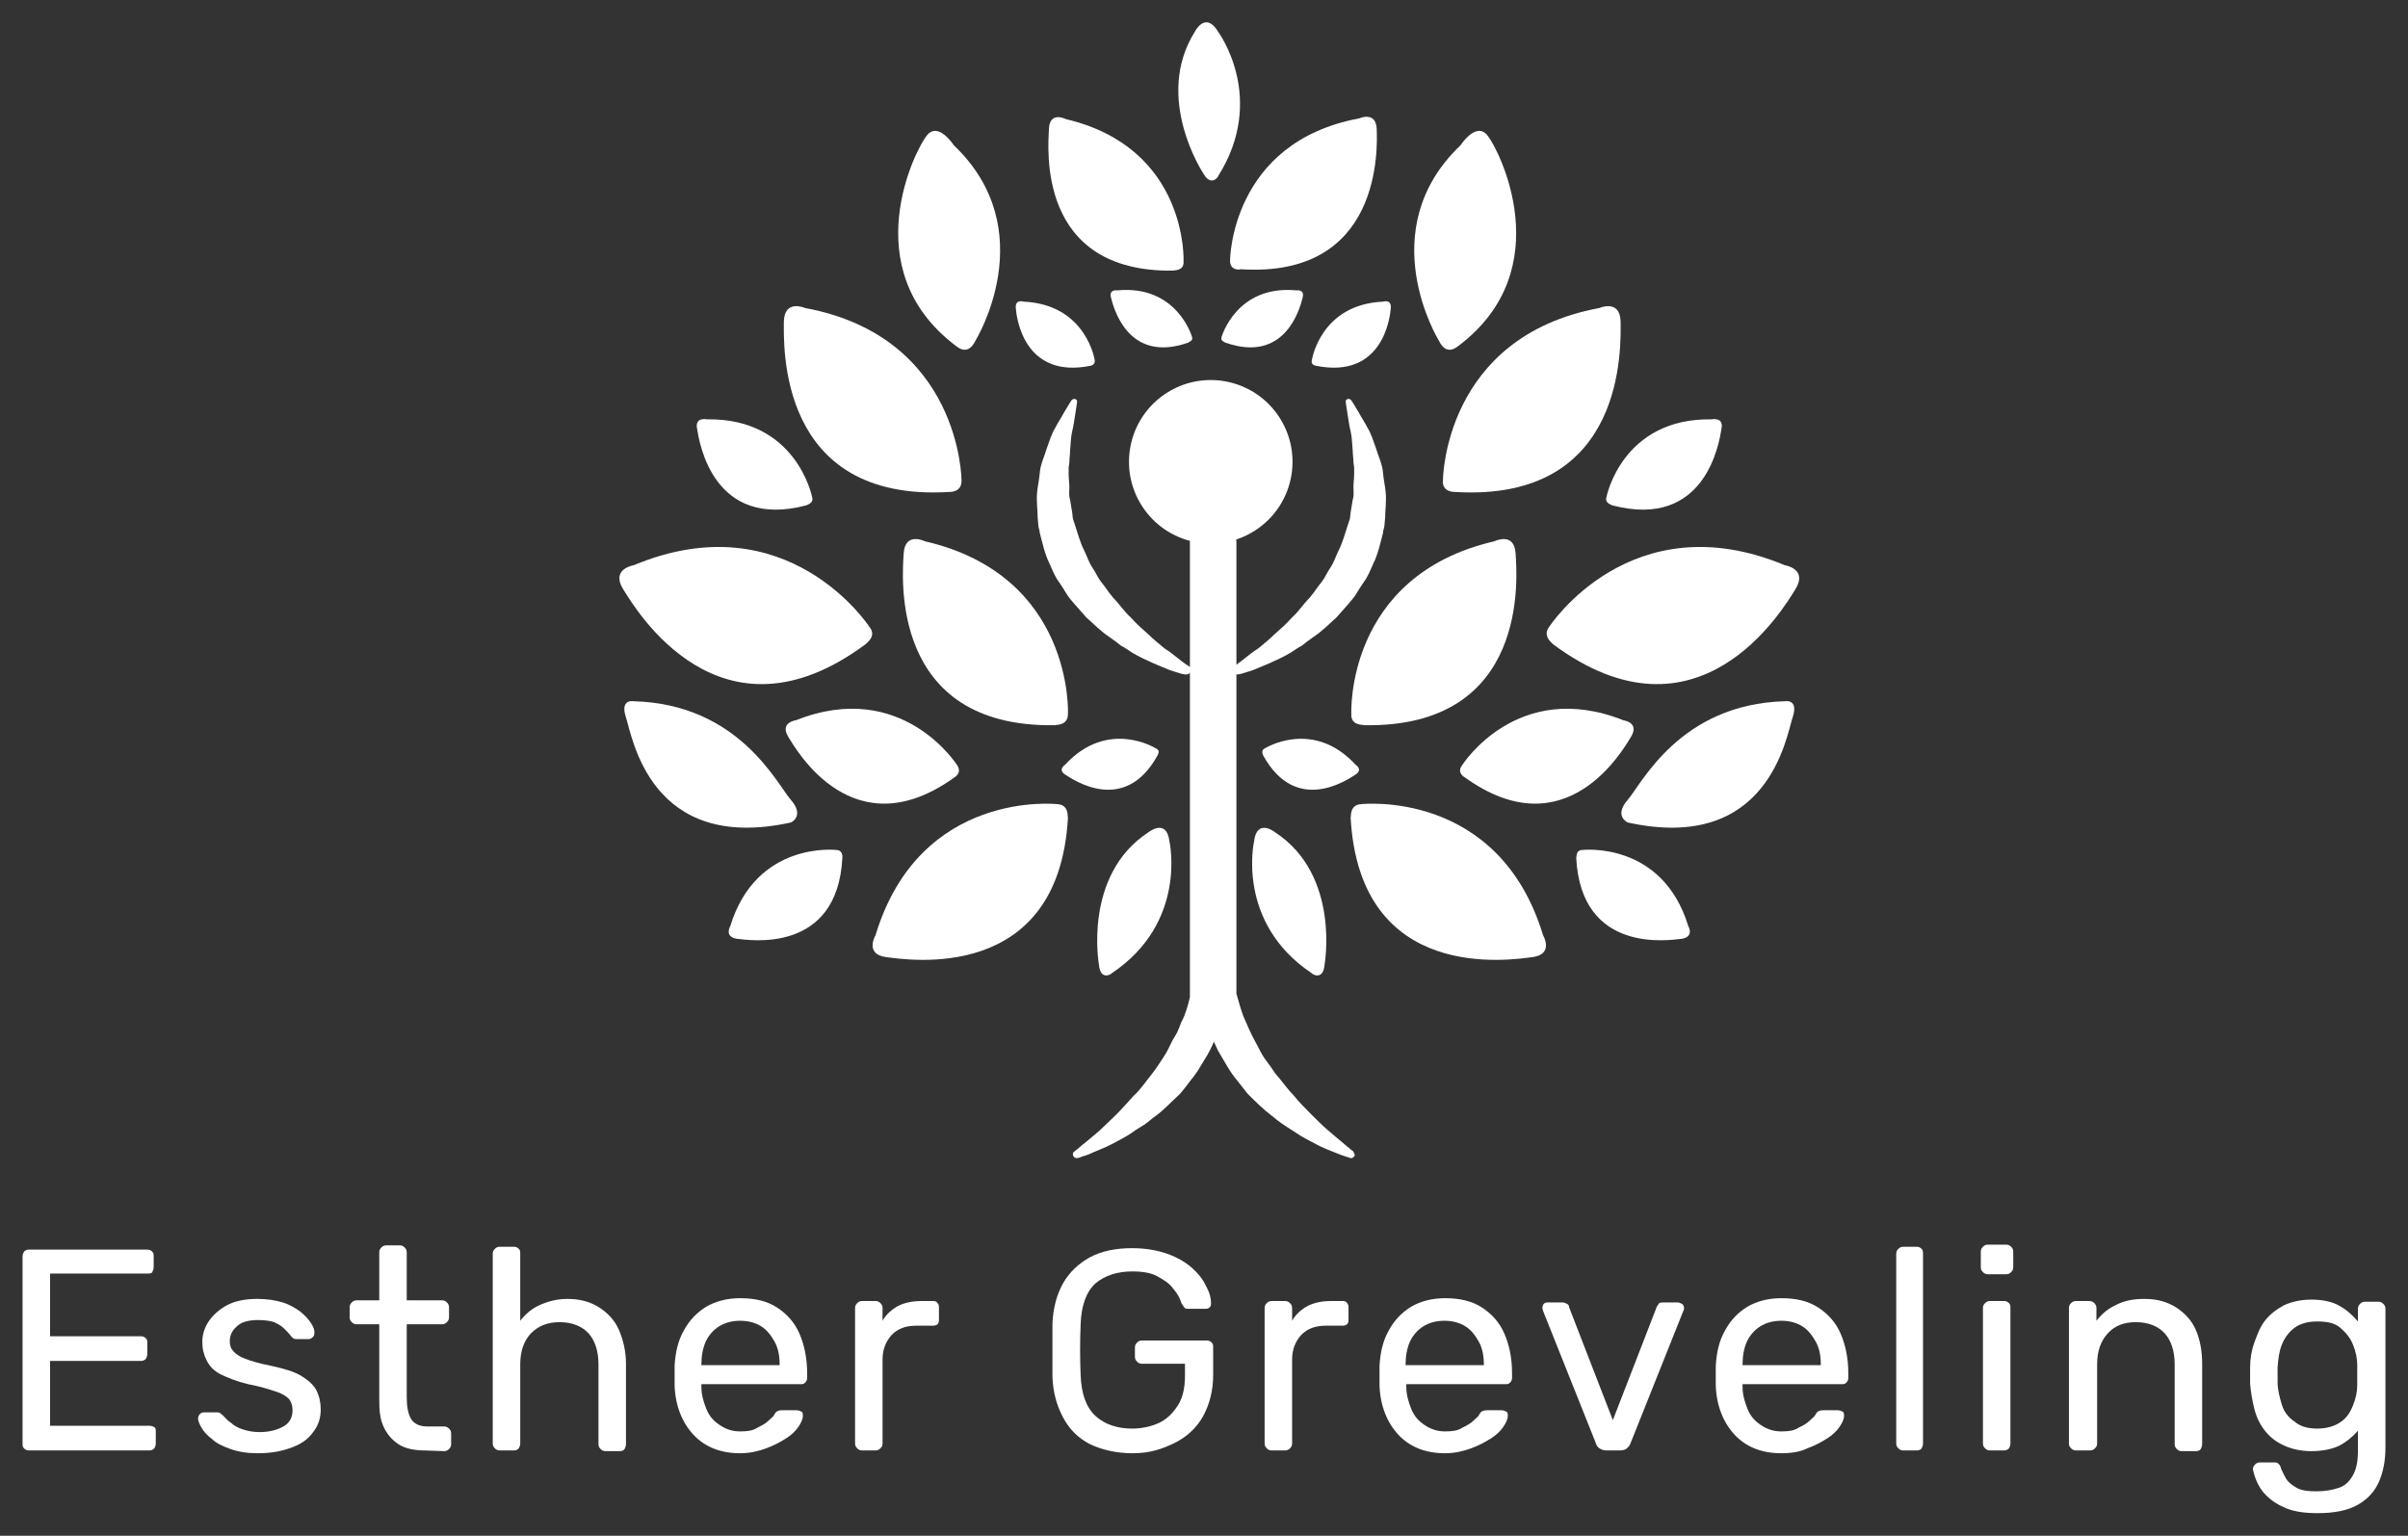 <svg xmlns="http://www.w3.org/2000/svg" xmlns:xlink="http://www.w3.org/1999/xlink" id="Laag_1" x="0px" y="0px" viewBox="0 0 341.6 217.9" style="enable-background:new 0 0 341.6 217.9;" xml:space="preserve"><rect x="0" y="0" width="341.6" height="217.9" fill="#333333" stroke="none"/><style type="text/css">	.st0{fill:#FFFFFF;}</style><g>	<g>		<g>			<g>				<path class="st0" d="M224.5,120.6c0,0,11.3-1.3,15,10.8c0,0,0.9,1.5-0.9,1.8c-1.8,0.2-14.3,2.2-15-11.5     C223.7,121.6,223.5,120.6,224.5,120.6z"></path>			</g>			<g>				<path class="st0" d="M219.8,88.9c0,0,11.6-17.8,33.4-8.7c0,0,3.3,0.5,1.5,3.4c-1.8,2.9-13.8,23.1-34.4,7.8     C220.3,91.3,218.7,90.3,219.8,88.9z"></path>			</g>			<g>				<path class="st0" d="M207.4,108.6c0,0,7.8-12.4,22.9-6.4c0,0,2.3,0.3,1.1,2.3c-1.2,2-9.3,16.1-23.6,5.8     C207.8,110.3,206.6,109.7,207.4,108.6z"></path>			</g>			<g>				<path class="st0" d="M204.7,68.1c0,0,0.1-20.3,22.2-24.4c0,0,2.9-1.3,3,1.9c0,3.2,1,25.7-23.5,24.2     C206.4,69.8,204.5,69.9,204.7,68.1z"></path>			</g>			<g>				<path class="st0" d="M118.6,120.6c0,0-11.3-1.3-15,10.8c0,0-0.9,1.5,0.9,1.8c1.8,0.2,14.3,2.2,15-11.5     C119.5,121.6,119.6,120.6,118.6,120.6z"></path>			</g>			<g>				<path class="st0" d="M123.3,88.9c0,0-11.6-17.8-33.4-8.7c0,0-3.3,0.5-1.5,3.4c1.8,2.9,13.8,23.1,34.4,7.8     C122.8,91.3,124.5,90.3,123.3,88.9z"></path>			</g>			<g>				<path class="st0" d="M135.8,108.6c0,0-7.8-12.4-22.9-6.4c0,0-2.3,0.3-1.1,2.3c1.2,2,9.3,16.1,23.6,5.8     C135.4,110.3,136.5,109.7,135.8,108.6z"></path>			</g>			<g>				<path class="st0" d="M136.4,68.1c0,0-0.1-20.3-22.2-24.4c0,0-2.9-1.3-3,1.9c0,3.2-1,25.7,23.5,24.2     C134.7,69.8,136.5,69.9,136.4,68.1z"></path>			</g>			<g>				<path class="st0" d="M170.7,24.6c0,0-7.1-10.7-1.2-20.1c0,0,1.5-3,3.3,0c0,0,7,9.4,0,20.5C172.9,25,171.8,26.6,170.7,24.6z"></path>			</g>			<g>				<path class="st0" d="M155.9,136.9c0,0-2.3-12.7,7-18.8c0,0,2.6-2.1,3,1.3c0,0,2.6,11.5-8.2,18.7     C157.7,138.2,156.1,139.2,155.9,136.9z"></path>			</g>			<g>				<path class="st0" d="M187.9,136.9c0,0,2.3-12.7-7-18.8c0,0-2.6-2.1-3,1.3c0,0-2.6,11.5,8.2,18.7     C186.1,138.2,187.7,139.2,187.9,136.9z"></path>			</g>			<g>				<path class="st0" d="M173.3,47.8c0,0,2.1-7.4,10.6-6.6c0,0,1.2-0.2,0.9,1c-0.3,1.2-2.3,9.5-11,6.4     C173.7,48.5,173.1,48.4,173.3,47.8z"></path>			</g>			<g>				<path class="st0" d="M169.1,47.8c0,0-2.1-7.4-10.6-6.6c0,0-1.2-0.2-0.9,1c0.3,1.2,2.3,9.5,11,6.4     C168.6,48.5,169.3,48.4,169.1,47.8z"></path>			</g>		</g>		<g>			<g>				<path class="st0" d="M167.9,37.1c0,0,0.7-16.1-16.7-20.2c0,0-2.3-1.2-2.4,1.4s-1.8,20.4,17.7,20.1     C166.5,38.3,168,38.5,167.9,37.1z"></path>			</g>			<g>				<path class="st0" d="M191.7,101.3c0,0-0.9-19.6,20.3-24.5c0,0,2.8-1.4,3,1.7c0.2,3.1,2.1,24.8-21.5,24.4     C193.4,102.8,191.6,103,191.7,101.3z"></path>			</g>			<g>				<path class="st0" d="M193.1,114.1c0,0,19.5-2.2,25.8,18.6c0,0,1.6,2.7-1.5,3.1c-3.1,0.4-24.5,3.8-25.8-19.8     C191.7,115.9,191.4,114.2,193.1,114.1z"></path>			</g>			<g>				<path class="st0" d="M227.9,70.5c0,0,2.2-11.2,14.9-11c0,0,1.8-0.4,1.4,1.4c-0.3,1.8-2.2,14.3-15.5,10.8     C228.6,71.6,227.6,71.4,227.9,70.5z"></path>			</g>			<g>				<path class="st0" d="M174.5,36.9c0,0,0.1-16.7,18.3-20.1c0,0,2.4-1.1,2.5,1.5s0.8,21.2-19.3,19.9     C175.9,38.3,174.4,38.4,174.5,36.9z"></path>			</g>			<g>				<path class="st0" d="M204.1,48.3c0,0-9.6-15.6,3.1-27.7c0,0,2.2-3.4,3.8-1.4c1.6,1.9,10.3,18.9-4,29.8     C206.9,49,205.3,50.8,204.1,48.3z"></path>			</g>			<g>				<path class="st0" d="M230.9,116.7c0,0-2-0.9,0-3.2s7.4-13.6,22.3-14c0,0,2-0.4,1.1,2.3C253.4,104.5,250.9,121.1,230.9,116.7z"></path>			</g>			<g>				<path class="st0" d="M151.5,101.3c0,0,0.9-19.6-20.3-24.5c0,0-2.8-1.4-3,1.7c-0.2,3.1-2.1,24.8,21.5,24.4     C149.8,102.8,151.5,103,151.5,101.3z"></path>			</g>			<g>				<path class="st0" d="M150,114.1c0,0-19.5-2.2-25.8,18.6c0,0-1.6,2.7,1.5,3.1c3.1,0.4,24.5,3.8,25.8-19.8     C151.4,115.9,151.7,114.2,150,114.1z"></path>			</g>			<g>				<path class="st0" d="M115.2,70.5c0,0-2.2-11.2-14.9-11c0,0-1.8-0.4-1.4,1.4c0.3,1.8,2.2,14.3,15.5,10.8     C114.5,71.6,115.5,71.4,115.2,70.5z"></path>			</g>			<g>				<path class="st0" d="M138.4,48.3c0,0,9.6-15.6-3.1-27.7c0,0-2.2-3.4-3.8-1.4c-1.6,1.9-10.3,18.9,4,29.8     C135.6,49,137.2,50.8,138.4,48.3z"></path>			</g>			<g>				<path class="st0" d="M112.2,116.7c0,0,2-0.9,0-3.2s-7.4-13.6-22.3-14c0,0-2-0.4-1.1,2.3C89.7,104.5,92.2,121.1,112.2,116.7z"></path>			</g>			<g>				<path class="st0" d="M179.4,106.2c0,0,6.8-4.3,12.9,2.3c0,0,1.1,0.7,0,1.4c-1.1,0.7-8.4,5.8-13.1-2.7     C179.2,107.1,178.8,106.5,179.4,106.2z"></path>			</g>			<g>				<path class="st0" d="M164,106.2c0,0-6.8-4.3-12.9,2.3c0,0-1.1,0.7,0,1.4c1.1,0.7,8.4,5.8,13.1-2.7     C164.2,107.1,164.7,106.5,164,106.2z"></path>			</g>			<g>									<ellipse transform="matrix(0.811 -0.585 0.585 0.811 -5.947 112.825)" class="st0" cx="171.8" cy="65.6" rx="11.6" ry="11.6"></ellipse>			</g>			<g>				<path class="st0" d="M174.9,94.6c0,0,0.2-0.1,0.5-0.3c0.3-0.2,0.7-0.5,1.2-0.9c0.5-0.4,1.1-0.9,1.9-1.4c0.7-0.6,1.5-1.2,2.3-2     c0.8-0.7,1.7-1.5,2.5-2.4c0.9-0.8,1.6-1.9,2.5-2.8c0.4-0.5,0.8-1,1.2-1.6c0.4-0.5,0.8-1,1.1-1.6c0.3-0.6,0.7-1.1,1-1.7     s0.5-1.2,0.8-1.8c0.6-1.2,0.9-2.4,1.3-3.6c0.1-0.3,0.2-0.6,0.3-0.9l0.1-0.9c0.1-0.6,0.2-1.2,0.3-1.8c0.2-0.6,0.1-1.2,0.1-1.8     c0-0.6,0.1-1.2,0.1-1.8c0-0.3,0-0.6,0-0.9c0-0.3-0.1-0.6-0.1-0.8c0-0.6-0.1-1.1-0.1-1.6c-0.1-1-0.1-2-0.3-2.8     c-0.2-0.8-0.3-1.6-0.4-2.2c-0.2-1.2-0.3-2-0.3-2v0c0-0.2,0.1-0.4,0.4-0.4c0.2,0,0.3,0.1,0.4,0.2c0,0,0.4,0.6,1.1,1.8     c0.3,0.6,0.8,1.3,1.2,2.1c0.5,0.8,0.8,1.8,1.2,2.9c0.3,1.1,0.9,2.2,1,3.5c0.1,1.3,0.5,2.6,0.4,4.1c0,0.7-0.1,1.4-0.1,2.2     l-0.1,1.1c0,0.4-0.2,0.7-0.2,1.1c-0.4,1.5-0.7,3-1.4,4.4c-0.3,0.7-0.6,1.4-1,2.1c-0.4,0.6-0.9,1.3-1.3,2     c-0.4,0.7-0.9,1.2-1.4,1.8c-0.5,0.6-1,1.1-1.5,1.7c-1.1,1-2.1,2-3.3,2.8c-0.6,0.4-1.1,0.8-1.6,1.2c-0.6,0.3-1.1,0.7-1.6,1     c-1,0.6-2.1,1.1-3,1.5c-0.9,0.4-1.7,0.7-2.4,1c-0.7,0.2-1.2,0.4-1.6,0.5c-0.4,0.1-0.6,0.1-0.6,0.1h0c-0.3,0-0.6-0.1-0.7-0.4     C174.7,94.9,174.7,94.7,174.9,94.6z"></path>			</g>			<g>				<path class="st0" d="M168.8,94.6c0,0-0.2-0.1-0.5-0.3c-0.3-0.2-0.7-0.5-1.2-0.9c-0.5-0.4-1.1-0.9-1.9-1.4     c-0.7-0.6-1.5-1.2-2.3-2c-0.8-0.7-1.7-1.5-2.5-2.4c-0.9-0.8-1.6-1.9-2.5-2.8c-0.4-0.5-0.8-1-1.2-1.6c-0.4-0.5-0.8-1-1.1-1.6     c-0.3-0.6-0.7-1.1-1-1.7s-0.5-1.2-0.8-1.8c-0.6-1.2-0.9-2.4-1.3-3.6c-0.1-0.3-0.2-0.6-0.3-0.9l-0.1-0.9     c-0.1-0.6-0.2-1.2-0.3-1.8c-0.2-0.6-0.1-1.2-0.1-1.8c0-0.6-0.1-1.2-0.1-1.8c0-0.3,0-0.6,0-0.9c0-0.3,0.1-0.6,0.1-0.8     c0-0.6,0.1-1.1,0.1-1.6c0.1-1,0.1-2,0.3-2.8c0.2-0.8,0.3-1.6,0.4-2.2c0.2-1.2,0.3-2,0.3-2v0c0-0.2-0.1-0.4-0.4-0.4     c-0.2,0-0.3,0.1-0.4,0.2c0,0-0.4,0.6-1.1,1.8c-0.3,0.6-0.8,1.3-1.2,2.1c-0.5,0.8-0.8,1.8-1.2,2.9c-0.3,1.1-0.9,2.2-1,3.5     c-0.1,1.3-0.5,2.6-0.4,4.1c0,0.7,0.1,1.4,0.1,2.2l0.1,1.1c0,0.4,0.2,0.7,0.2,1.1c0.4,1.5,0.7,3,1.4,4.4c0.3,0.7,0.6,1.4,1,2.1     c0.4,0.6,0.9,1.3,1.3,2c0.4,0.7,0.9,1.2,1.4,1.8c0.5,0.6,1,1.1,1.5,1.7c1.1,1,2.1,2,3.3,2.8c0.6,0.4,1.1,0.8,1.6,1.2     c0.6,0.3,1.1,0.7,1.6,1c1,0.6,2.1,1.1,3,1.5c0.9,0.4,1.7,0.7,2.4,1c0.7,0.2,1.2,0.4,1.6,0.5c0.4,0.1,0.6,0.1,0.6,0.1h0     c0.3,0,0.6-0.1,0.7-0.4C169,94.9,168.9,94.7,168.8,94.6z"></path>			</g>			<path class="st0" d="M191.9,163.3c0,0-0.2-0.1-0.5-0.4c-0.3-0.2-0.7-0.6-1.2-1c-0.5-0.4-1.2-1-1.9-1.6c-0.7-0.6-1.5-1.4-2.3-2.2    c-0.8-0.8-1.7-1.7-2.5-2.7c-0.9-0.9-1.7-2.1-2.6-3.1c-0.4-0.6-0.8-1.2-1.2-1.7s-0.8-1.2-1.1-1.8c-0.3-0.6-0.7-1.3-1-1.9    c-0.3-0.6-0.6-1.3-0.9-2c-0.6-1.2-0.9-2.6-1.3-3.9v-19.2c0-0.2,0-0.4,0-0.4v0c0-0.1,0-0.1,0-0.2V77c0-1.8-1.5-3.2-3.3-3.2    s-3.3,1.5-3.3,3.2v64.5c-0.3,1.2-0.6,2.4-1.2,3.5c-0.3,0.7-0.5,1.4-0.9,2c-0.4,0.6-0.7,1.3-1,1.9c-0.3,0.6-0.7,1.2-1.1,1.8    c-0.4,0.6-0.8,1.2-1.2,1.7c-0.9,1.1-1.6,2.2-2.6,3.1c-0.9,1-1.7,1.9-2.5,2.7c-0.8,0.8-1.6,1.5-2.3,2.2c-0.7,0.6-1.4,1.2-1.9,1.6    c-0.5,0.4-1,0.8-1.2,1c-0.3,0.2-0.5,0.4-0.5,0.4c-0.2,0.1-0.2,0.3-0.2,0.5c0.1,0.3,0.4,0.5,0.7,0.4h0c0,0,0.2,0,0.6-0.2    c0.4-0.1,1-0.3,1.6-0.6c0.7-0.3,1.5-0.6,2.5-1.1c0.9-0.5,2-1,3-1.7c0.5-0.4,1.1-0.7,1.7-1.1c0.6-0.4,1.1-0.9,1.7-1.3    c1.2-0.9,2.2-2,3.4-3.1c0.5-0.6,1-1.2,1.5-1.9c0.5-0.6,1-1.3,1.4-2c0.4-0.7,0.9-1.4,1.3-2.2c0.2-0.4,0.4-0.8,0.6-1.3    c0.2,0.4,0.4,0.9,0.6,1.3c0.4,0.7,0.9,1.5,1.3,2.2c0.4,0.7,0.9,1.4,1.4,2c0.5,0.6,1,1.3,1.5,1.9c1.1,1.1,2.2,2.2,3.4,3.1    c0.6,0.5,1.1,0.9,1.7,1.3c0.6,0.4,1.1,0.7,1.7,1.1c1,0.7,2.1,1.2,3,1.7c0.9,0.5,1.8,0.8,2.5,1.1c0.7,0.3,1.3,0.5,1.6,0.6    c0.4,0.1,0.6,0.2,0.6,0.2h0c0.3,0.1,0.6-0.1,0.7-0.4C192.1,163.6,192,163.4,191.9,163.3z"></path>			<g>				<path class="st0" d="M186.1,51.1c0,0,1.2-7.9,10.1-8.3c0,0,1.2-0.4,1.1,0.9s-1.1,10.1-10.6,8.2     C186.7,51.9,185.9,51.8,186.1,51.1z"></path>			</g>			<g>				<path class="st0" d="M155.3,51.1c0,0-1.2-7.9-10.1-8.3c0,0-1.2-0.4-1.1,0.9s1.1,10.1,10.6,8.2C154.7,51.9,155.4,51.8,155.3,51.1     z"></path>			</g>		</g>	</g>	<g>		<path class="st0" d="M4.1,205.8c-0.3,0-0.5-0.1-0.7-0.3c-0.2-0.2-0.2-0.4-0.2-0.7v-26.5c0-0.3,0.1-0.5,0.2-0.7   c0.2-0.2,0.4-0.3,0.7-0.3h16.8c0.3,0,0.5,0.1,0.7,0.3c0.2,0.2,0.2,0.4,0.2,0.7v1.5c0,0.3-0.1,0.5-0.2,0.7s-0.4,0.2-0.7,0.2H7.1   v8.9H20c0.3,0,0.5,0.1,0.7,0.3c0.2,0.2,0.2,0.4,0.2,0.7v1.5c0,0.3-0.1,0.5-0.2,0.7c-0.2,0.2-0.4,0.3-0.7,0.3H7.1v9.2h14.1   c0.3,0,0.5,0.1,0.7,0.2s0.2,0.4,0.2,0.7v1.6c0,0.3-0.1,0.5-0.2,0.7c-0.2,0.2-0.4,0.3-0.7,0.3L4.1,205.8L4.1,205.8z"></path>		<path class="st0" d="M36.6,206.2c-1.5,0-2.8-0.2-3.9-0.6c-1.1-0.4-2-0.8-2.6-1.4c-0.7-0.5-1.2-1.1-1.5-1.6s-0.5-1-0.5-1.3   c0-0.3,0.1-0.5,0.3-0.7c0.2-0.2,0.4-0.2,0.6-0.2h1.8c0.2,0,0.3,0,0.4,0.1c0.1,0,0.2,0.2,0.4,0.3c0.4,0.4,0.7,0.8,1.2,1.1   c0.4,0.4,1,0.7,1.6,0.9c0.6,0.2,1.4,0.4,2.4,0.4c1.4,0,2.5-0.3,3.4-0.8s1.3-1.3,1.3-2.3c0-0.7-0.2-1.2-0.5-1.6   c-0.4-0.4-1-0.8-2-1.1c-0.9-0.3-2.2-0.7-3.8-1c-1.6-0.4-2.9-0.9-3.9-1.4c-1-0.5-1.6-1.2-2-2s-0.6-1.6-0.6-2.6c0-1,0.3-2,0.9-2.9   c0.6-0.9,1.5-1.7,2.6-2.3s2.6-0.9,4.3-0.9c1.4,0,2.6,0.2,3.6,0.5s1.8,0.8,2.5,1.3c0.6,0.5,1.1,1,1.5,1.6s0.5,1,0.5,1.3   c0,0.3,0,0.5-0.2,0.7c-0.2,0.2-0.4,0.3-0.6,0.3h-1.7c-0.2,0-0.3,0-0.5-0.1c-0.1-0.1-0.2-0.2-0.3-0.3c-0.3-0.4-0.6-0.7-1-1.1   c-0.4-0.4-0.8-0.6-1.4-0.9c-0.6-0.2-1.4-0.3-2.3-0.3c-1.4,0-2.4,0.3-3,0.9c-0.7,0.6-1,1.3-1,2.1c0,0.5,0.1,1,0.5,1.4   c0.3,0.4,0.9,0.8,1.7,1.1c0.8,0.3,2.1,0.7,3.7,1c1.8,0.4,3.2,0.8,4.2,1.4c1,0.6,1.8,1.3,2.2,2.1s0.6,1.7,0.6,2.7   c0,1.1-0.3,2.2-1,3.1c-0.7,1-1.6,1.7-2.9,2.2C40.1,205.9,38.5,206.2,36.6,206.2z"></path>		<path class="st0" d="M60.2,205.8c-1.5,0-2.8-0.3-3.7-0.9s-1.6-1.4-2.1-2.5s-0.6-2.3-0.6-3.8v-10.7h-3.2c-0.3,0-0.5-0.1-0.7-0.3   c-0.2-0.2-0.3-0.4-0.3-0.7v-1.4c0-0.3,0.1-0.5,0.3-0.7c0.2-0.2,0.4-0.3,0.7-0.3h3.2v-6.8c0-0.3,0.1-0.5,0.3-0.7   c0.2-0.2,0.4-0.3,0.7-0.3h1.9c0.3,0,0.5,0.1,0.7,0.3c0.2,0.2,0.3,0.4,0.3,0.7v6.8h5c0.3,0,0.5,0.1,0.7,0.3   c0.2,0.2,0.3,0.4,0.3,0.7v1.4c0,0.3-0.1,0.5-0.3,0.7c-0.2,0.2-0.4,0.3-0.7,0.3h-5v10.4c0,1.3,0.2,2.3,0.6,3s1.2,1.1,2.3,1.1H63   c0.3,0,0.5,0.1,0.7,0.3c0.2,0.2,0.3,0.4,0.3,0.7v1.5c0,0.3-0.1,0.5-0.3,0.7c-0.2,0.2-0.4,0.3-0.7,0.3L60.2,205.8L60.2,205.8z"></path>		<path class="st0" d="M70.9,205.8c-0.3,0-0.5-0.1-0.7-0.3c-0.2-0.2-0.3-0.4-0.3-0.7v-26.9c0-0.3,0.1-0.5,0.3-0.7   c0.2-0.2,0.4-0.3,0.7-0.3h2c0.3,0,0.5,0.1,0.7,0.3c0.2,0.2,0.2,0.4,0.2,0.7v9.5c0.7-0.9,1.6-1.7,2.7-2.2s2.4-0.9,4-0.9   c1.8,0,3.2,0.4,4.5,1.2c1.2,0.8,2.2,1.8,2.8,3.2c0.6,1.4,1,3,1,4.8v11.4c0,0.3-0.1,0.5-0.2,0.7s-0.4,0.3-0.7,0.3h-2   c-0.3,0-0.5-0.1-0.7-0.3c-0.2-0.2-0.3-0.4-0.3-0.7v-11.3c0-1.9-0.5-3.4-1.4-4.4s-2.3-1.6-4.1-1.6c-1.7,0-3,0.5-4.1,1.6   c-1,1.1-1.5,2.5-1.5,4.4v11.2c0,0.3-0.1,0.5-0.2,0.7c-0.2,0.2-0.4,0.3-0.7,0.3H70.9z"></path>		<path class="st0" d="M105,206.2c-2.8,0-5-0.9-6.6-2.6s-2.6-4.1-2.7-7c0-0.4,0-0.8,0-1.4c0-0.5,0-1,0-1.4c0.1-1.9,0.5-3.6,1.3-5   c0.8-1.5,1.9-2.6,3.2-3.4c1.4-0.8,3-1.2,4.8-1.2c2.1,0,3.8,0.4,5.2,1.3s2.5,2.1,3.2,3.7c0.7,1.6,1.1,3.5,1.1,5.6v0.7   c0,0.3-0.1,0.5-0.3,0.7s-0.4,0.2-0.7,0.2h-14c0,0,0,0.1,0,0.2s0,0.1,0,0.2c0,1.1,0.3,2.1,0.7,3.1c0.4,1,1,1.7,1.9,2.3   s1.8,0.9,2.9,0.9c1,0,1.8-0.1,2.4-0.5c0.6-0.3,1.2-0.6,1.6-1c0.4-0.4,0.7-0.6,0.8-0.8c0.2-0.4,0.4-0.6,0.6-0.6   c0.1-0.1,0.4-0.1,0.6-0.1h2c0.3,0,0.5,0.1,0.7,0.2s0.2,0.4,0.2,0.6c0,0.4-0.2,0.9-0.6,1.5c-0.4,0.6-1,1.2-1.8,1.7s-1.7,1-2.8,1.4   S106.4,206.2,105,206.2z M99.5,193.7h11.1v-0.1c0-1.2-0.2-2.3-0.7-3.2s-1.1-1.7-1.9-2.2s-1.8-0.8-3-0.8s-2.2,0.3-3,0.8   c-0.8,0.5-1.5,1.3-1.9,2.2s-0.6,2-0.6,3.2L99.5,193.7L99.5,193.7z"></path>		<path class="st0" d="M122.3,205.8c-0.3,0-0.5-0.1-0.7-0.3c-0.2-0.2-0.3-0.4-0.3-0.7v-19.2c0-0.3,0.1-0.5,0.3-0.7   c0.2-0.2,0.4-0.3,0.7-0.3h1.9c0.3,0,0.5,0.1,0.7,0.3c0.2,0.2,0.3,0.4,0.3,0.7v1.8c0.5-0.9,1.3-1.6,2.2-2.1c1-0.5,2.1-0.7,3.4-0.7   h1.6c0.3,0,0.5,0.1,0.6,0.3c0.2,0.2,0.2,0.4,0.2,0.7v1.7c0,0.3-0.1,0.5-0.2,0.6s-0.4,0.2-0.6,0.2H130c-1.5,0-2.6,0.4-3.5,1.3   c-0.8,0.9-1.3,2-1.3,3.5v11.9c0,0.3-0.1,0.5-0.3,0.7c-0.2,0.2-0.4,0.3-0.7,0.3H122.3z"></path>		<path class="st0" d="M160.7,206.2c-2.4,0-4.4-0.5-6.1-1.3c-1.7-0.9-2.9-2.1-3.8-3.8s-1.4-3.5-1.5-5.7c0-1.2,0-2.5,0-3.8   s0-2.6,0-3.8c0.1-2.2,0.6-4.1,1.5-5.7s2.2-2.8,3.8-3.7c1.7-0.9,3.7-1.3,6-1.3c1.9,0,3.6,0.3,5,0.8s2.6,1.2,3.5,2s1.6,1.7,2,2.6   c0.5,0.9,0.7,1.7,0.7,2.4c0,0.2,0,0.4-0.2,0.6s-0.4,0.2-0.6,0.2h-2.4c-0.3,0-0.5,0-0.6-0.2c-0.1-0.1-0.2-0.3-0.4-0.6   c-0.2-0.7-0.6-1.4-1.2-2.1c-0.5-0.7-1.3-1.2-2.2-1.7c-0.9-0.5-2.1-0.7-3.6-0.7c-2.1,0-3.9,0.6-5.2,1.7c-1.3,1.2-2,3.1-2.1,5.8   c-0.1,2.4-0.1,4.8,0,7.2c0.1,2.7,0.8,4.6,2.1,5.8c1.3,1.2,3.1,1.8,5.2,1.8c1.4,0,2.7-0.3,3.8-0.8s2-1.4,2.7-2.5s1-2.5,1-4.2v-1.7   h-6.1c-0.3,0-0.5-0.1-0.7-0.3s-0.3-0.4-0.3-0.7v-1.3c0-0.3,0.1-0.5,0.3-0.7s0.4-0.3,0.7-0.3h9.2c0.3,0,0.5,0.1,0.7,0.3   s0.2,0.4,0.2,0.7v3.9c0,2.2-0.5,4.1-1.4,5.8c-0.9,1.6-2.2,2.9-4,3.8S163.1,206.2,160.7,206.2z"></path>		<path class="st0" d="M180.4,205.8c-0.3,0-0.5-0.1-0.7-0.3c-0.2-0.2-0.3-0.4-0.3-0.7v-19.2c0-0.3,0.1-0.5,0.3-0.7   c0.2-0.2,0.4-0.3,0.7-0.3h1.9c0.3,0,0.5,0.1,0.7,0.3c0.2,0.2,0.3,0.4,0.3,0.7v1.8c0.5-0.9,1.3-1.6,2.2-2.1c1-0.5,2.1-0.7,3.4-0.7   h1.6c0.3,0,0.5,0.1,0.6,0.3c0.2,0.2,0.2,0.4,0.2,0.7v1.7c0,0.3-0.1,0.5-0.2,0.6s-0.4,0.2-0.6,0.2h-2.4c-1.5,0-2.6,0.4-3.5,1.3   c-0.8,0.9-1.3,2-1.3,3.5v11.9c0,0.3-0.1,0.5-0.3,0.7c-0.2,0.2-0.4,0.3-0.7,0.3H180.4z"></path>		<path class="st0" d="M205,206.2c-2.8,0-5-0.9-6.6-2.6s-2.6-4.1-2.7-7c0-0.4,0-0.8,0-1.4c0-0.5,0-1,0-1.4c0.1-1.9,0.5-3.6,1.3-5   c0.8-1.5,1.9-2.6,3.2-3.4c1.4-0.8,3-1.2,4.8-1.2c2.1,0,3.8,0.4,5.2,1.3s2.5,2.1,3.2,3.7c0.7,1.6,1.1,3.5,1.1,5.6v0.7   c0,0.3-0.1,0.5-0.3,0.7s-0.4,0.2-0.7,0.2h-14c0,0,0,0.1,0,0.2s0,0.1,0,0.2c0,1.1,0.3,2.1,0.7,3.1c0.4,1,1,1.7,1.9,2.3   s1.8,0.9,2.9,0.9c1,0,1.8-0.1,2.4-0.5c0.6-0.3,1.2-0.6,1.6-1c0.4-0.4,0.7-0.6,0.8-0.8c0.2-0.4,0.4-0.6,0.6-0.6   c0.1-0.1,0.4-0.1,0.6-0.1h2c0.3,0,0.5,0.1,0.7,0.2s0.2,0.4,0.2,0.6c0,0.4-0.2,0.9-0.6,1.5c-0.4,0.6-1,1.2-1.8,1.7s-1.7,1-2.8,1.4   S206.4,206.2,205,206.2z M199.4,193.7h11.1v-0.1c0-1.2-0.2-2.3-0.7-3.2s-1.1-1.7-1.9-2.2s-1.8-0.8-3-0.8s-2.2,0.3-3,0.8   c-0.8,0.5-1.5,1.3-1.9,2.2s-0.6,2-0.6,3.2L199.4,193.7L199.4,193.7z"></path>		<path class="st0" d="M227.9,205.8c-0.4,0-0.7-0.1-1-0.3s-0.4-0.4-0.5-0.7l-7.5-18.8c0-0.1-0.1-0.3-0.1-0.4c0-0.2,0.1-0.5,0.2-0.6   c0.2-0.2,0.4-0.2,0.6-0.2h2c0.3,0,0.5,0.1,0.7,0.2s0.3,0.3,0.3,0.5l6.2,16l6.2-16c0-0.1,0.2-0.3,0.3-0.5c0.1-0.2,0.4-0.2,0.7-0.2   h2c0.2,0,0.4,0.1,0.6,0.2s0.3,0.4,0.3,0.6c0,0.1,0,0.3-0.1,0.4l-7.5,18.8c-0.1,0.3-0.3,0.5-0.5,0.7s-0.6,0.3-1,0.3H227.9z"></path>		<path class="st0" d="M252.7,206.2c-2.8,0-5-0.9-6.6-2.6s-2.6-4.1-2.7-7c0-0.4,0-0.8,0-1.4c0-0.5,0-1,0-1.4c0.1-1.9,0.5-3.6,1.3-5   c0.8-1.5,1.9-2.6,3.2-3.4c1.4-0.8,3-1.2,4.8-1.2c2.1,0,3.8,0.4,5.2,1.3s2.5,2.1,3.2,3.7c0.7,1.6,1.1,3.5,1.1,5.6v0.7   c0,0.3-0.1,0.5-0.3,0.7s-0.4,0.2-0.7,0.2h-14c0,0,0,0.1,0,0.2s0,0.1,0,0.2c0,1.1,0.3,2.1,0.7,3.1c0.4,1,1,1.7,1.9,2.3   s1.8,0.9,2.9,0.9c1,0,1.8-0.1,2.4-0.5c0.6-0.3,1.2-0.6,1.6-1c0.4-0.4,0.7-0.6,0.8-0.8c0.2-0.4,0.4-0.6,0.6-0.6   c0.1-0.1,0.4-0.1,0.6-0.1h2c0.3,0,0.5,0.1,0.7,0.2s0.2,0.4,0.2,0.6c0,0.4-0.2,0.9-0.6,1.5c-0.4,0.6-1,1.2-1.8,1.7s-1.7,1-2.8,1.4   C255.4,206,254.1,206.2,252.7,206.2z M247.2,193.7h11.1v-0.1c0-1.2-0.2-2.3-0.7-3.2s-1.1-1.7-1.9-2.2c-0.8-0.5-1.8-0.8-3-0.8   s-2.2,0.3-3,0.8c-0.8,0.5-1.5,1.3-1.9,2.2s-0.6,2-0.6,3.2L247.2,193.7L247.2,193.7z"></path>		<path class="st0" d="M270,205.8c-0.3,0-0.5-0.1-0.7-0.3s-0.3-0.4-0.3-0.7v-26.9c0-0.3,0.1-0.5,0.3-0.7s0.4-0.3,0.7-0.3h1.9   c0.3,0,0.5,0.1,0.7,0.3s0.2,0.4,0.2,0.7v26.9c0,0.3-0.1,0.5-0.2,0.7s-0.4,0.3-0.7,0.3L270,205.8L270,205.8z"></path>		<path class="st0" d="M282,180.8c-0.3,0-0.5-0.1-0.7-0.3s-0.3-0.4-0.3-0.7v-2.2c0-0.3,0.1-0.5,0.3-0.7c0.2-0.2,0.4-0.3,0.7-0.3h2.6   c0.3,0,0.5,0.1,0.7,0.3c0.2,0.2,0.3,0.4,0.3,0.7v2.2c0,0.3-0.1,0.5-0.3,0.7s-0.4,0.3-0.7,0.3H282z M282.3,205.8   c-0.3,0-0.5-0.1-0.7-0.3c-0.2-0.2-0.3-0.4-0.3-0.7v-19.2c0-0.3,0.1-0.5,0.3-0.7c0.2-0.2,0.4-0.3,0.7-0.3h2c0.3,0,0.5,0.1,0.7,0.3   c0.2,0.2,0.2,0.4,0.2,0.7v19.2c0,0.3-0.1,0.5-0.2,0.7c-0.2,0.2-0.4,0.3-0.7,0.3H282.3z"></path>		<path class="st0" d="M294.5,205.8c-0.3,0-0.5-0.1-0.7-0.3c-0.2-0.2-0.3-0.4-0.3-0.7v-19.2c0-0.3,0.1-0.5,0.3-0.7   c0.2-0.2,0.4-0.3,0.7-0.3h1.9c0.3,0,0.5,0.1,0.7,0.3c0.2,0.2,0.3,0.4,0.3,0.7v1.8c0.7-0.9,1.6-1.7,2.7-2.2   c1.1-0.6,2.4-0.9,4.1-0.9c1.8,0,3.2,0.4,4.5,1.2c1.2,0.8,2.2,1.8,2.8,3.2c0.6,1.4,0.9,3,0.9,4.8v11.4c0,0.3-0.1,0.5-0.2,0.7   s-0.4,0.3-0.7,0.3h-2c-0.3,0-0.5-0.1-0.7-0.3s-0.3-0.4-0.3-0.7v-11.3c0-1.9-0.5-3.4-1.4-4.4s-2.3-1.6-4.1-1.6c-1.7,0-3,0.5-4,1.6   c-1,1.1-1.5,2.5-1.5,4.4v11.2c0,0.3-0.1,0.5-0.3,0.7s-0.4,0.3-0.7,0.3H294.5z"></path>		<path class="st0" d="M328.8,214.7c-1.8,0-3.3-0.2-4.5-0.7s-2.1-1.1-2.8-1.8c-0.7-0.7-1.1-1.4-1.4-2.1c-0.3-0.7-0.4-1.2-0.5-1.6   c0-0.3,0.1-0.5,0.3-0.7s0.4-0.3,0.7-0.3h2c0.2,0,0.5,0,0.6,0.2c0.2,0.1,0.3,0.3,0.4,0.7c0.2,0.4,0.4,0.9,0.7,1.4   c0.3,0.5,0.8,0.9,1.5,1.3c0.7,0.4,1.6,0.5,2.8,0.5c1.3,0,2.3-0.2,3.2-0.5s1.5-0.9,2-1.8c0.5-0.9,0.7-2,0.7-3.5V203   c-0.7,0.8-1.5,1.5-2.6,2.1c-1,0.5-2.4,0.8-4,0.8c-1.5,0-2.8-0.3-3.9-0.8c-1.1-0.5-2-1.2-2.7-2.1s-1.2-1.9-1.5-3.1   c-0.3-1.2-0.5-2.4-0.6-3.6c0-0.8,0-1.5,0-2.2c0-1.3,0.2-2.5,0.6-3.6s0.8-2.2,1.5-3.1c0.7-0.9,1.6-1.6,2.7-2.2   c1.1-0.5,2.4-0.8,3.9-0.8c1.6,0,3,0.3,4,0.9c1.1,0.6,1.9,1.4,2.6,2.2v-1.8c0-0.3,0.1-0.5,0.3-0.7c0.2-0.2,0.4-0.3,0.7-0.3h1.9   c0.3,0,0.5,0.1,0.7,0.3c0.2,0.2,0.3,0.4,0.3,0.7v19.7c0,1.8-0.3,3.4-0.9,4.8s-1.6,2.5-3,3.3S331.2,214.7,328.8,214.7z    M328.7,202.7c1.3,0,2.4-0.3,3.3-0.9s1.4-1.4,1.8-2.4c0.4-1,0.6-1.9,0.6-2.9c0-0.4,0-0.9,0-1.4s0-1,0-1.4c0-1-0.2-1.9-0.6-2.9   s-1-1.7-1.8-2.4s-1.9-0.9-3.3-0.9c-1.3,0-2.4,0.3-3.2,0.9s-1.4,1.4-1.8,2.4s-0.5,2-0.6,3.2c0,0.7,0,1.4,0,2.1   c0,1.1,0.3,2.2,0.6,3.2s0.9,1.8,1.8,2.4C326.3,202.4,327.4,202.7,328.7,202.7z"></path>	</g></g></svg>